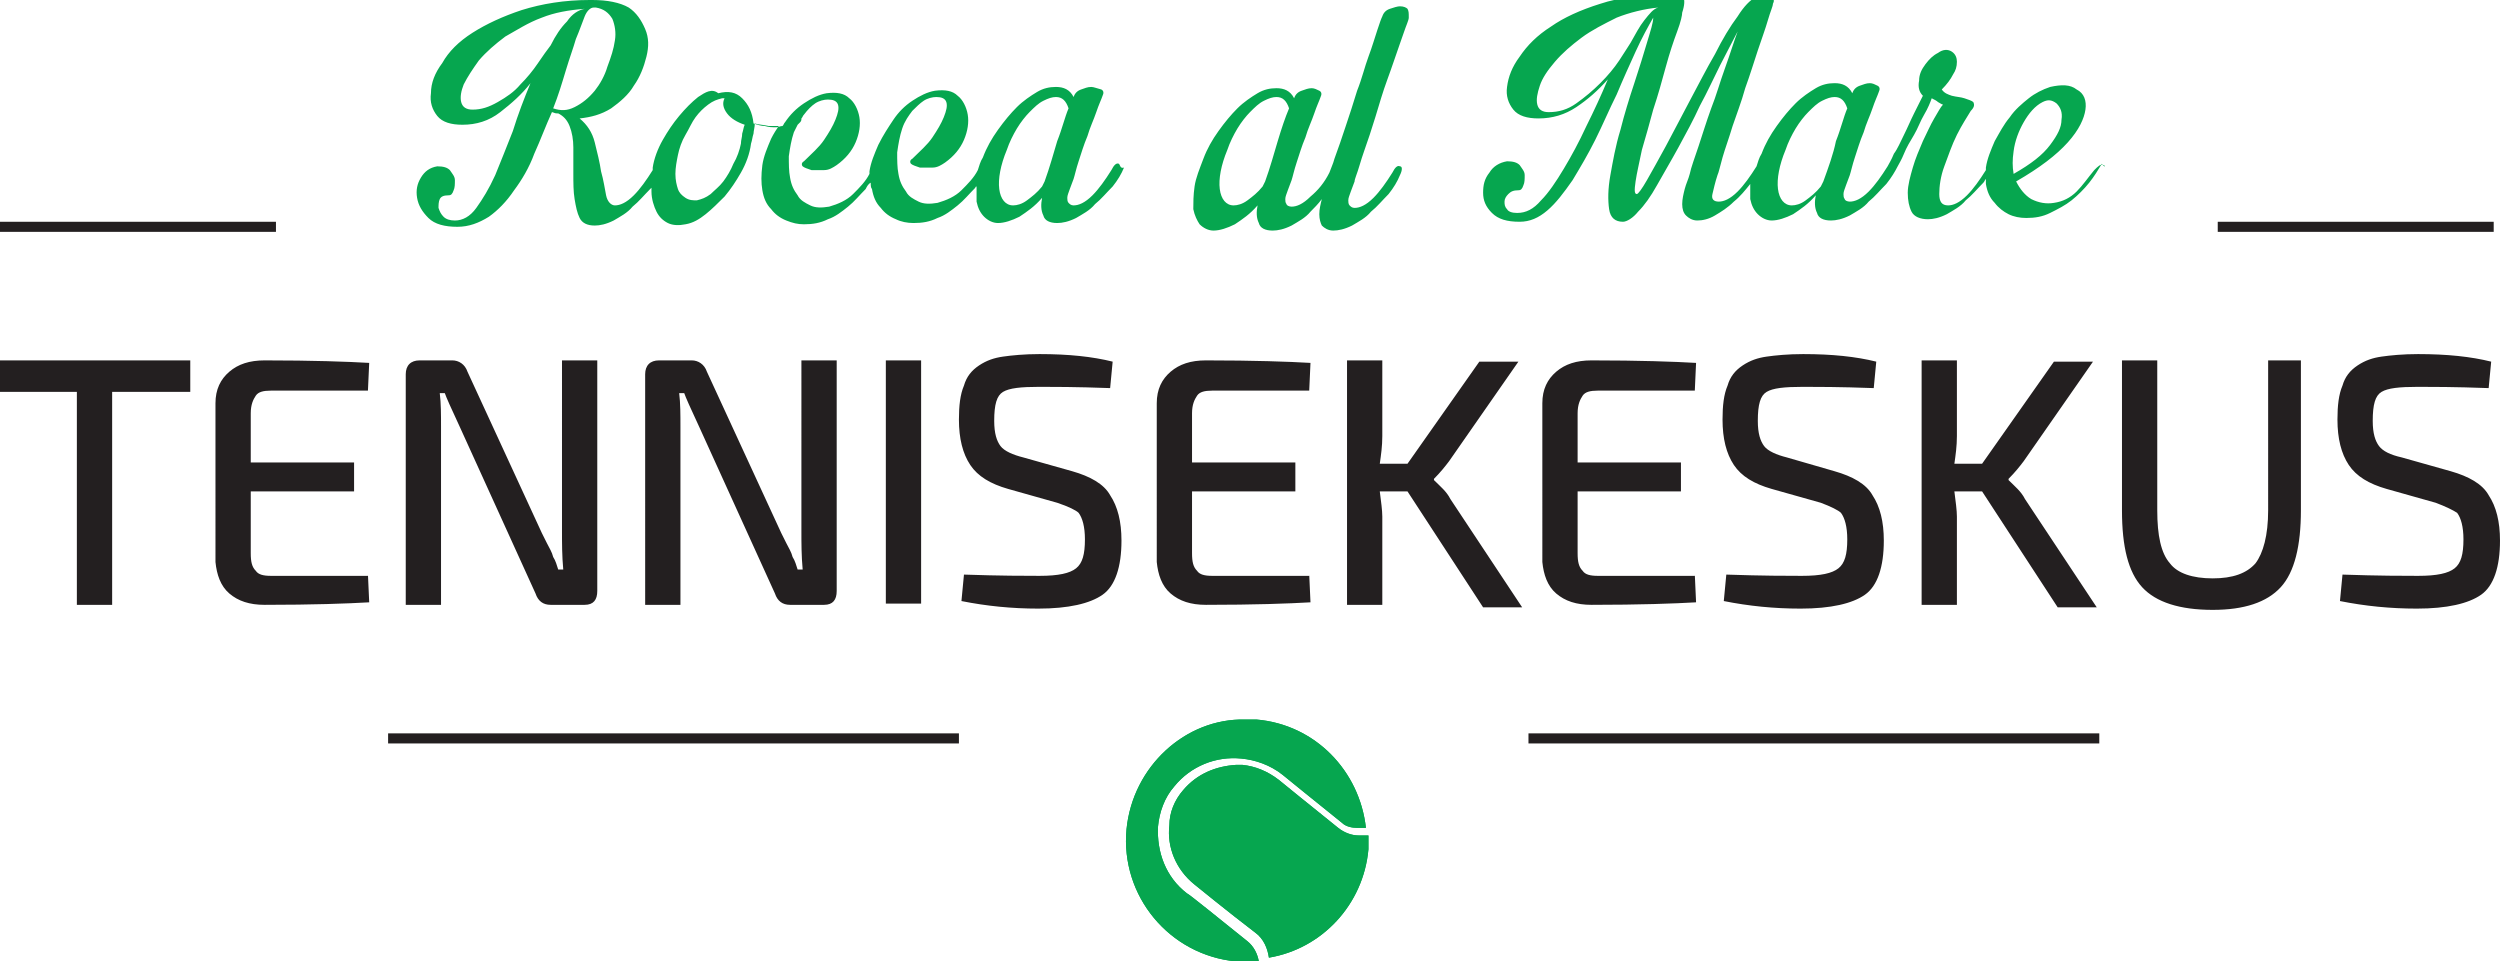 <?xml version="1.0" encoding="utf-8"?>
<!-- Generator: Adobe Illustrator 20.0.0, SVG Export Plug-In . SVG Version: 6.00 Build 0)  -->
<svg version="1.1" id="Layer_1" xmlns="http://www.w3.org/2000/svg" xmlns:xlink="http://www.w3.org/1999/xlink" x="0px" y="0px"
	 viewBox="0 0 198.4 76.3" style="enable-background:new 0 0 198.4 76.3;" xml:space="preserve">
<style type="text/css">
	.st0{clip-path:url(#SVGID_2_);fill:#06A64F;}
	.st1{fill:#231F20;}
	.st2{fill:#06A64F;}
</style>
<g>
	<defs>
		<path id="SVGID_1_" d="M93.9,62.7c-0.7,0.8-1.1,1.8-1.1,2.8c-0.2,1.7,0.5,3.5,2,4.7c0,0,2.7,2.2,4.8,3.8c0.7,0.5,1,1.3,1.1,2l0,0
			c4.2-0.7,7.5-4.2,7.9-8.6c0-0.4,0-0.8,0-1.1l0,0c-0.3,0-0.5,0-0.8,0c-0.5,0-1.1-0.2-1.6-0.6c-2-1.6-4.7-3.8-4.7-3.8
			c-0.9-0.7-1.9-1.1-2.9-1.2c-0.2,0-0.3,0-0.5,0C96.5,60.8,95,61.4,93.9,62.7 M89.4,65.8c-0.5,5.3,3.4,10,8.7,10.5
			c0.6,0.1,1.2,0.1,1.8,0l0,0c-0.1-0.6-0.4-1.2-0.9-1.6c-2-1.6-4.7-3.8-4.8-3.8c-1.7-1.3-2.4-3.3-2.3-5.3c0.1-1.1,0.5-2.3,1.3-3.2
			c1.3-1.6,3.3-2.4,5.3-2.2c1.1,0.1,2.3,0.5,3.3,1.3c0,0,2.7,2.2,4.7,3.8c0.3,0.3,0.8,0.4,1.2,0.4c0.3,0,0.5,0,0.7,0l0,0
			c-0.5-4.5-4-8.2-8.7-8.6c-0.3,0-0.6,0-0.9,0C94.1,57,89.9,60.8,89.4,65.8"/>
	</defs>
	<use xlink:href="#SVGID_1_"  style="overflow:visible;fill:#06A64F;"/>
	<clipPath id="SVGID_2_">
		<use xlink:href="#SVGID_1_"  style="overflow:visible;"/>
	</clipPath>
	<rect x="88.9" y="56.6" class="st0" width="19.7" height="19.7"/>
</g>
<rect x="30.8" y="58.2" class="st1" width="45.3" height="0.8"/>
<rect x="121.3" y="58.2" class="st1" width="45.3" height="0.8"/>
<rect x="0" y="17.6" class="st1" width="21.9" height="0.8"/>
<rect x="176" y="17.6" class="st1" width="21.9" height="0.8"/>
<path class="st2" d="M88.8,13c-0.2-0.1-0.4,0.1-0.6,0.5c-0.5,0.8-1,1.5-1.5,2c-0.6,0.6-1.1,0.8-1.5,0.8c-0.2,0-0.3-0.1-0.4-0.2
	c-0.1-0.1-0.1-0.3-0.1-0.4c0-0.2,0.1-0.4,0.2-0.7c0.1-0.3,0.2-0.5,0.3-0.8c0.1-0.3,0.2-0.8,0.4-1.4c0.2-0.6,0.4-1.3,0.7-2
	c0.2-0.7,0.5-1.3,0.7-1.9s0.4-1,0.5-1.3c0.1-0.2,0.1-0.4-0.1-0.5C87,7,86.8,6.9,86.6,6.9c-0.3,0-0.5,0.1-0.8,0.2
	c-0.3,0.1-0.5,0.3-0.6,0.6l0,0c-0.3-0.6-0.8-0.8-1.4-0.8c-0.5,0-1,0.1-1.5,0.4c-0.5,0.3-1.1,0.7-1.6,1.2c-0.5,0.5-1,1.1-1.5,1.8
	c-0.5,0.7-0.9,1.4-1.2,2.2c-0.2,0.3-0.3,0.7-0.4,1c-0.3,0.6-0.8,1.1-1.3,1.6c-0.5,0.5-1.2,0.8-1.9,1c-0.6,0.1-1.1,0.1-1.5-0.1
	c-0.4-0.2-0.8-0.4-1-0.8c-0.3-0.4-0.5-0.8-0.6-1.4c-0.1-0.5-0.1-1.1-0.1-1.7c0.1-0.7,0.2-1.3,0.4-1.9c0.2-0.6,0.5-1,0.8-1.4
	C72.7,8.5,73,8.2,73.3,8c0.3-0.2,0.7-0.3,1-0.3c0.4,0,0.7,0.1,0.8,0.4c0.1,0.3,0,0.7-0.2,1.2c-0.2,0.5-0.5,1-0.9,1.6
	c-0.4,0.6-1,1.1-1.6,1.7c-0.2,0.1-0.2,0.3-0.1,0.4c0.1,0.1,0.4,0.2,0.7,0.3c0.3,0,0.6,0,1,0c0.4,0,0.7-0.2,1-0.4
	c0.7-0.5,1.2-1.1,1.5-1.8c0.3-0.7,0.4-1.4,0.3-2c-0.1-0.6-0.4-1.2-0.8-1.5c-0.4-0.4-1-0.5-1.8-0.4c-0.6,0.1-1.2,0.4-1.8,0.8
	c-0.6,0.4-1.1,0.9-1.5,1.5c-0.4,0.6-0.8,1.2-1.2,2c-0.3,0.7-0.6,1.4-0.7,2.1c0,0.1,0,0.1,0,0.2c-0.3,0.6-0.8,1.1-1.3,1.6
	c-0.5,0.5-1.2,0.8-1.9,1c-0.6,0.1-1.1,0.1-1.5-0.1c-0.4-0.2-0.8-0.4-1-0.8c-0.3-0.4-0.5-0.8-0.6-1.4c-0.1-0.5-0.1-1.1-0.1-1.7
	c0.1-0.7,0.2-1.3,0.4-1.9c0.1-0.2,0.2-0.4,0.3-0.6c0.1-0.1,0.1-0.1,0.2-0.2c0.1-0.1,0.1-0.2,0.1-0.3c0.1-0.1,0.1-0.2,0.2-0.3
	c0.3-0.4,0.6-0.7,0.9-0.9c0.3-0.2,0.7-0.3,1-0.3c0.4,0,0.7,0.1,0.8,0.4c0.1,0.3,0,0.7-0.2,1.2c-0.2,0.5-0.5,1-0.9,1.6
	c-0.4,0.6-1,1.1-1.6,1.7c-0.2,0.1-0.2,0.3-0.1,0.4c0.1,0.1,0.4,0.2,0.7,0.3c0.3,0,0.6,0,1,0c0.4,0,0.7-0.2,1-0.4
	c0.7-0.5,1.2-1.1,1.5-1.8c0.3-0.7,0.4-1.4,0.3-2c-0.1-0.6-0.4-1.2-0.8-1.5c-0.4-0.4-1-0.5-1.8-0.4c-0.6,0.1-1.2,0.4-1.8,0.8
	c-0.6,0.4-1.1,0.9-1.5,1.5c-0.1,0.1-0.1,0.2-0.2,0.3c-0.2,0-0.3,0.1-0.5,0.1c-0.3,0-0.6,0-0.9-0.1c-0.3,0-0.6-0.1-0.9-0.2
	c-0.1-0.9-0.4-1.5-0.9-2c-0.5-0.5-1.1-0.6-1.9-0.4C56.5,7,56,7.3,55.4,7.7c-0.5,0.4-1,0.9-1.5,1.5c-0.5,0.6-0.9,1.2-1.3,1.9
	c-0.4,0.7-0.7,1.5-0.8,2.2c0,0.1,0,0.1,0,0.2c-0.5,0.8-1,1.5-1.5,2c-0.6,0.6-1.1,0.8-1.5,0.8c-0.3,0-0.6-0.3-0.7-0.8
	c-0.1-0.5-0.2-1.2-0.4-1.9c-0.1-0.7-0.3-1.5-0.5-2.3c-0.2-0.8-0.6-1.4-1.2-1.9c0.9-0.1,1.7-0.3,2.5-0.8c0.7-0.5,1.4-1.1,1.8-1.8
	c0.5-0.7,0.8-1.5,1-2.3c0.2-0.8,0.2-1.5-0.1-2.2s-0.7-1.3-1.3-1.7C49.2,0.2,48.2,0,47,0h-0.2c-2,0-3.8,0.3-5.4,0.8
	c-1.5,0.5-2.8,1.1-3.9,1.8c-1.1,0.7-1.9,1.5-2.4,2.4c-0.6,0.8-0.9,1.6-0.9,2.4c-0.1,0.7,0.1,1.3,0.5,1.8c0.4,0.5,1.1,0.7,2,0.7
	c1.1,0,2.1-0.3,3-1c0.9-0.7,1.7-1.4,2.4-2.3c-0.5,1.2-1,2.5-1.4,3.8c-0.5,1.3-1,2.5-1.4,3.5c-0.5,1.1-1,1.9-1.5,2.6
	c-0.5,0.7-1.1,1-1.7,1c-0.4,0-0.7-0.1-0.9-0.3c-0.2-0.2-0.3-0.4-0.4-0.7c0-0.2,0-0.5,0.1-0.7c0.1-0.2,0.3-0.3,0.7-0.3
	c0.2,0,0.3-0.1,0.4-0.4c0.1-0.2,0.1-0.5,0.1-0.8c0-0.3-0.2-0.5-0.4-0.8c-0.2-0.2-0.5-0.3-1-0.3c-0.6,0.1-1,0.4-1.3,0.9
	c-0.3,0.5-0.4,1-0.3,1.6c0.1,0.6,0.4,1.1,0.9,1.6c0.5,0.5,1.3,0.7,2.3,0.7c0.9,0,1.7-0.3,2.5-0.8c0.7-0.5,1.4-1.2,2-2.1
	c0.6-0.8,1.2-1.8,1.6-2.9c0.5-1.1,0.9-2.2,1.4-3.3h0c0.1,0,0.2,0.1,0.4,0.1c0,0,0,0,0.1,0c0.4,0.2,0.7,0.5,0.9,1
	c0.2,0.5,0.3,1.1,0.3,1.7c0,0.7,0,1.3,0,2.1c0,0.7,0,1.4,0.1,2c0.1,0.6,0.2,1.1,0.4,1.5c0.2,0.4,0.6,0.6,1.2,0.6
	c0.4,0,0.9-0.1,1.5-0.4c0.5-0.3,1.1-0.6,1.5-1.1c0.5-0.4,0.9-0.9,1.4-1.4c0,0,0.1-0.1,0.1-0.1c0,0.1,0,0.2,0,0.3
	c0,0.6,0.2,1.2,0.4,1.6c0.2,0.4,0.5,0.7,0.9,0.9c0.4,0.2,0.9,0.2,1.4,0.1c0.6-0.1,1.1-0.4,1.6-0.8c0.5-0.4,1-0.9,1.5-1.4
	c0.5-0.6,0.9-1.2,1.3-1.9c0.4-0.7,0.7-1.5,0.8-2.3c0.1-0.3,0.1-0.5,0.2-0.8c0-0.2,0.1-0.5,0.1-0.8c0.3,0.1,0.7,0.1,1.1,0.2
	c0.3,0,0.5,0,0.8,0c-0.2,0.3-0.4,0.6-0.6,1c-0.3,0.7-0.6,1.4-0.7,2.1c-0.1,0.8-0.1,1.4,0,2c0.1,0.6,0.3,1.1,0.7,1.5
	c0.3,0.4,0.7,0.7,1.2,0.9s0.9,0.3,1.4,0.3c0.7,0,1.3-0.1,1.9-0.4c0.6-0.2,1.1-0.6,1.6-1c0.5-0.4,0.9-0.9,1.4-1.4
	c0.1-0.2,0.2-0.4,0.4-0.5c0,0.2,0,0.4,0.1,0.5c0.1,0.6,0.3,1.1,0.7,1.5c0.3,0.4,0.7,0.7,1.2,0.9c0.4,0.2,0.9,0.3,1.4,0.3
	c0.7,0,1.3-0.1,1.9-0.4c0.6-0.2,1.1-0.6,1.6-1c0.5-0.4,0.9-0.9,1.4-1.4c0,0,0-0.1,0.1-0.1c0,0.4,0,0.9,0,1.2
	c0.1,0.5,0.3,0.9,0.6,1.2c0.3,0.3,0.7,0.5,1.1,0.5c0.5,0,1.1-0.2,1.7-0.5c0.6-0.4,1.2-0.8,1.8-1.5c-0.1,0.5-0.1,1,0.1,1.4
	c0.1,0.4,0.5,0.6,1.1,0.6c0.4,0,0.9-0.1,1.5-0.4c0.5-0.3,1.1-0.6,1.5-1.1c0.5-0.4,0.9-0.9,1.4-1.4c0.4-0.5,0.7-1,0.9-1.5
	C88.9,13.4,88.9,13.1,88.8,13 M43.7,3.6C43.4,4,43.1,4.4,42.7,5c-0.4,0.6-0.9,1.2-1.4,1.7c-0.5,0.6-1.1,1-1.8,1.4
	c-0.7,0.4-1.3,0.6-2,0.6c-0.5,0-0.8-0.2-0.9-0.6c-0.1-0.4,0-0.9,0.2-1.4c0.3-0.6,0.7-1.2,1.2-1.9c0.6-0.7,1.3-1.3,2.1-1.9
	C41,2.4,41.9,1.8,43,1.4C44,1,45.1,0.8,46.4,0.7c-0.5,0.1-1,0.4-1.4,1C44.5,2.2,44.1,2.8,43.7,3.6 M45.6,8.5
	c-0.6,0.3-1.1,0.3-1.7,0.1c0.4-1,0.7-2,1-3c0.3-1,0.6-1.8,0.8-2.5c0.3-0.7,0.5-1.3,0.7-1.8s0.5-0.7,0.7-0.7h0.2
	c0.6,0.1,1,0.4,1.3,0.9c0.2,0.5,0.3,1.1,0.2,1.7c-0.1,0.7-0.3,1.3-0.6,2.1C48,6,47.6,6.7,47.2,7.2C46.7,7.8,46.2,8.2,45.6,8.5
	 M58.9,10.6c0,0.3-0.1,0.5-0.1,0.8c-0.1,0.5-0.3,1.1-0.6,1.6c-0.2,0.5-0.5,1-0.8,1.4c-0.3,0.4-0.7,0.7-1,1c-0.4,0.3-0.7,0.4-1.1,0.5
	c-0.3,0-0.6,0-0.9-0.2c-0.3-0.2-0.5-0.4-0.6-0.7c-0.1-0.3-0.2-0.7-0.2-1.2c0-0.5,0.1-1,0.2-1.5c0.1-0.5,0.3-1.1,0.6-1.6
	c0.3-0.5,0.5-1,0.8-1.4c0.3-0.4,0.6-0.7,1-1c0.4-0.3,0.7-0.4,1.1-0.5h0.2c-0.2,0.4-0.1,0.8,0.2,1.2c0.3,0.4,0.8,0.7,1.4,0.9
	C59,10.1,59,10.3,58.9,10.6 M82.9,14.4l-0.2,0.4c-0.4,0.5-0.8,0.8-1.2,1.1c-0.4,0.3-0.8,0.4-1.1,0.4c-0.6,0-1-0.5-1.1-1.3
	c-0.1-0.8,0.1-1.9,0.6-3.1c0.2-0.6,0.5-1.2,0.8-1.7c0.3-0.5,0.7-1,1-1.3c0.4-0.4,0.7-0.7,1.1-0.9c0.4-0.2,0.7-0.3,1-0.3
	c0.5,0,0.8,0.3,1,0.9c-0.3,0.7-0.5,1.6-0.9,2.6C83.6,12.2,83.3,13.3,82.9,14.4 M111.7,0.7c-0.1-0.1-0.3-0.2-0.6-0.2
	c-0.2,0-0.5,0.1-0.8,0.2c-0.3,0.1-0.5,0.3-0.6,0.6c-0.1,0.2-0.2,0.5-0.4,1.1c-0.2,0.6-0.4,1.3-0.7,2.1c-0.3,0.8-0.5,1.7-0.9,2.7
	c-0.3,1-0.6,1.9-0.9,2.8c-0.3,0.9-0.6,1.8-0.9,2.6c-0.1,0.4-0.3,0.8-0.4,1.1c-0.4,0.8-0.9,1.4-1.5,1.9c-0.6,0.6-1.1,0.8-1.5,0.8
	c-0.2,0-0.4-0.1-0.4-0.2c-0.1-0.1-0.1-0.3-0.1-0.4c0-0.2,0.1-0.4,0.2-0.7c0.1-0.3,0.2-0.5,0.3-0.8c0.1-0.3,0.2-0.8,0.4-1.4
	c0.2-0.6,0.4-1.3,0.7-2c0.2-0.7,0.5-1.3,0.7-1.9c0.2-0.6,0.4-1,0.5-1.3c0.1-0.2,0.1-0.4-0.1-0.5c-0.2-0.1-0.4-0.2-0.6-0.2
	c-0.3,0-0.5,0.1-0.8,0.2c-0.3,0.1-0.5,0.3-0.6,0.6l0,0c-0.3-0.6-0.8-0.8-1.4-0.8c-0.5,0-1,0.1-1.5,0.4c-0.5,0.3-1.1,0.7-1.6,1.2
	c-0.5,0.5-1,1.1-1.5,1.8c-0.5,0.7-0.9,1.4-1.2,2.2c-0.3,0.8-0.6,1.5-0.7,2.2c-0.1,0.7-0.1,1.3-0.1,1.8c0.1,0.5,0.3,0.9,0.5,1.2
	c0.3,0.3,0.7,0.5,1.1,0.5c0.5,0,1.1-0.2,1.7-0.5c0.6-0.4,1.2-0.8,1.8-1.5c-0.1,0.5-0.1,1,0.1,1.4c0.1,0.4,0.5,0.6,1.1,0.6
	c0.4,0,0.9-0.1,1.5-0.4c0.5-0.3,1.1-0.6,1.5-1.1c0.3-0.3,0.6-0.6,0.9-1c-0.1,0.4-0.2,0.8-0.2,1.2c0,0.4,0.1,0.7,0.2,0.9
	c0.2,0.2,0.5,0.4,0.9,0.4c0.4,0,0.9-0.1,1.5-0.4c0.5-0.3,1.1-0.6,1.5-1.1c0.5-0.4,0.9-0.9,1.4-1.4c0.4-0.5,0.7-1,0.9-1.5
	c0.2-0.4,0.2-0.7,0-0.7c-0.2-0.1-0.4,0.1-0.6,0.5c-0.5,0.8-1,1.5-1.5,2c-0.6,0.6-1.1,0.8-1.5,0.8c-0.2,0-0.3-0.1-0.4-0.2
	c-0.1-0.1-0.1-0.3-0.1-0.4c0-0.2,0.1-0.4,0.2-0.7c0.1-0.3,0.2-0.5,0.3-0.8c0-0.2,0.2-0.6,0.4-1.3c0.2-0.7,0.5-1.5,0.8-2.4
	c0.3-0.9,0.6-1.9,0.9-2.9c0.3-1,0.7-2,1-2.9c0.3-0.9,0.6-1.7,0.8-2.3c0.2-0.6,0.4-1,0.4-1.2C111.8,1,111.8,0.9,111.7,0.7
	 M100.4,14.4l-0.2,0.4c-0.4,0.5-0.8,0.8-1.2,1.1c-0.4,0.3-0.8,0.4-1.1,0.4c-0.6,0-1-0.5-1.1-1.3c-0.1-0.8,0.1-1.9,0.6-3.1
	c0.2-0.6,0.5-1.2,0.8-1.7c0.3-0.5,0.7-1,1-1.3c0.4-0.4,0.7-0.7,1.1-0.9c0.4-0.2,0.7-0.3,1-0.3c0.5,0,0.8,0.3,1,0.9
	c-0.3,0.7-0.6,1.6-0.9,2.6C101.1,12.2,100.8,13.3,100.4,14.4 M166.9,13.1c-0.2-0.1-0.4,0.1-0.7,0.4c-0.5,0.6-0.9,1.2-1.4,1.7
	c-0.5,0.5-1.1,0.8-1.8,0.9c-0.6,0.1-1.2,0-1.8-0.3c-0.5-0.3-0.9-0.8-1.2-1.4c1.9-1.1,3.2-2.1,4.1-3.1c0.9-1,1.3-1.9,1.4-2.6
	c0.1-0.7-0.1-1.3-0.7-1.6c-0.5-0.4-1.2-0.4-2.1-0.2c-0.6,0.2-1.2,0.5-1.7,0.9c-0.5,0.4-1.1,0.9-1.5,1.5c-0.5,0.6-0.8,1.2-1.2,1.9
	c-0.3,0.7-0.6,1.4-0.7,2.1c0,0.1,0,0.1,0,0.2c-0.5,0.8-1,1.5-1.5,2c-0.6,0.6-1.1,0.8-1.5,0.8c-0.5,0-0.7-0.3-0.7-0.9
	c0-0.6,0.1-1.4,0.4-2.2c0.3-0.8,0.6-1.7,1-2.5c0.4-0.8,0.8-1.4,1.1-1.9c0.3-0.3,0.3-0.5,0.2-0.7c-0.1-0.1-0.4-0.2-0.7-0.3
	c-0.3-0.1-0.6-0.1-1-0.2c-0.3-0.1-0.6-0.2-0.8-0.5c0.4-0.4,0.7-0.8,0.9-1.2c0.2-0.3,0.3-0.6,0.3-1c0-0.3-0.1-0.6-0.4-0.8
	c-0.3-0.2-0.7-0.2-1.1,0.1c-0.4,0.2-0.7,0.5-1,0.9c-0.3,0.4-0.5,0.8-0.5,1.3c-0.1,0.5,0,0.9,0.3,1.2c-0.2,0.4-0.4,0.8-0.7,1.4
	c-0.3,0.6-0.5,1.1-0.8,1.7c-0.3,0.6-0.5,1.1-0.8,1.5c-0.2,0.5-0.4,0.8-0.5,1c-0.5,0.8-1,1.5-1.5,2c-0.6,0.6-1.1,0.8-1.5,0.8
	c-0.2,0-0.4-0.1-0.4-0.2c-0.1-0.1-0.1-0.3-0.1-0.4c0-0.2,0.1-0.4,0.2-0.7c0.1-0.3,0.2-0.5,0.3-0.8c0.1-0.3,0.2-0.8,0.4-1.4
	c0.2-0.6,0.4-1.3,0.7-2c0.2-0.7,0.5-1.3,0.7-1.9c0.2-0.6,0.4-1,0.5-1.3c0.1-0.2,0.1-0.4-0.1-0.5c-0.2-0.1-0.4-0.2-0.6-0.2
	c-0.3,0-0.5,0.1-0.8,0.2c-0.3,0.1-0.5,0.3-0.6,0.6l0,0c-0.3-0.6-0.8-0.8-1.4-0.8c-0.5,0-1,0.1-1.5,0.4c-0.5,0.3-1.1,0.7-1.6,1.2
	c-0.5,0.5-1,1.1-1.5,1.8c-0.5,0.7-0.9,1.4-1.2,2.2c-0.2,0.3-0.3,0.7-0.4,1c-0.5,0.8-1,1.5-1.5,2c-0.6,0.6-1.1,0.8-1.5,0.8
	c-0.4,0-0.6-0.2-0.5-0.6c0.1-0.4,0.2-0.9,0.4-1.5c0.1-0.2,0.2-0.7,0.4-1.4c0.2-0.7,0.5-1.5,0.8-2.5c0.3-0.9,0.7-1.9,1-3
	c0.4-1.1,0.7-2.1,1-3c0.3-0.9,0.6-1.7,0.8-2.4c0.2-0.7,0.4-1.1,0.4-1.3c0.1-0.2,0.1-0.3,0-0.4c-0.1-0.1-0.2-0.2-0.3-0.2
	c-0.2,0-0.3-0.1-0.5-0.1c-0.2,0-0.4,0.1-0.6,0.2l0,0c-0.4,0.2-0.9,0.7-1.4,1.5c-0.6,0.8-1.2,1.8-1.8,3c-0.7,1.2-1.3,2.4-2,3.7
	c-0.7,1.3-1.3,2.5-1.9,3.6c-0.6,1.1-1.1,2-1.5,2.7c-0.4,0.7-0.7,1.1-0.8,1.1c-0.2,0-0.2-0.3-0.1-1c0.1-0.7,0.3-1.5,0.5-2.5
	c0.3-1,0.6-2.1,0.9-3.2c0.4-1.2,0.7-2.3,1-3.4c0.3-1.1,0.6-2,0.9-2.8c0.3-0.8,0.4-1.3,0.4-1.5c0.2-0.6,0.2-1,0.1-1.2
	c-0.1-0.1-0.5-0.2-1.1-0.2h-0.1c-2.1,0-3.9,0.2-5.4,0.7c-1.6,0.5-2.9,1.1-3.9,1.8c-1.1,0.7-1.9,1.5-2.5,2.4c-0.6,0.8-0.9,1.6-1,2.4
	c-0.1,0.7,0.1,1.3,0.5,1.8c0.4,0.5,1.1,0.7,2,0.7c1.1,0,2.1-0.3,3-0.9c0.9-0.6,1.7-1.3,2.5-2.2c-0.5,1.2-1.1,2.5-1.7,3.7
	c-0.6,1.3-1.2,2.4-1.8,3.4c-0.6,1-1.2,1.9-1.8,2.5c-0.6,0.7-1.2,1-1.9,1c-0.4,0-0.7-0.1-0.8-0.3c-0.2-0.2-0.2-0.4-0.2-0.6
	c0-0.2,0.1-0.4,0.3-0.6c0.2-0.2,0.4-0.3,0.8-0.3c0.2,0,0.3-0.1,0.4-0.4c0.1-0.2,0.1-0.5,0.1-0.8c0-0.3-0.2-0.5-0.4-0.8
	c-0.2-0.2-0.5-0.3-1-0.3c-0.6,0.1-1.1,0.4-1.4,0.9c-0.4,0.5-0.5,1-0.5,1.6c0,0.6,0.2,1.1,0.7,1.6c0.5,0.5,1.2,0.7,2.2,0.7
	c0.8,0,1.5-0.3,2.2-0.9c0.7-0.6,1.3-1.4,2-2.4c0.6-1,1.2-2,1.8-3.2c0.6-1.2,1.1-2.4,1.7-3.6c0.5-1.2,1-2.3,1.5-3.4
	c0.5-1.1,1-2,1.4-2.7c0,0.4-0.2,1-0.5,2c-0.3,1-0.6,2-1,3.2c-0.4,1.2-0.8,2.5-1.1,3.7c-0.4,1.3-0.6,2.5-0.8,3.6
	c-0.2,1.1-0.2,2-0.1,2.7c0.1,0.7,0.5,1,1.1,1c0.3,0,0.8-0.3,1.2-0.8c0.5-0.5,1-1.2,1.5-2.1c0.5-0.9,1.1-1.9,1.7-3
	c0.6-1.1,1.2-2.2,1.7-3.3c0.6-1.1,1.1-2.2,1.6-3.2c0.5-1,1-1.9,1.4-2.7c-0.3,0.8-0.6,1.8-1,2.9c-0.4,1.1-0.7,2.2-1.1,3.2
	c-0.4,1.1-0.7,2.1-1,3c-0.3,0.9-0.6,1.7-0.7,2.2c-0.1,0.4-0.3,0.8-0.4,1.2c-0.1,0.4-0.2,0.8-0.2,1.2s0.1,0.7,0.3,0.9
	c0.2,0.2,0.5,0.4,0.9,0.4c0.4,0,0.9-0.1,1.4-0.4c0.5-0.3,1-0.6,1.5-1.1c0.5-0.4,0.9-0.9,1.3-1.4c0,0.4,0,0.8,0,1.2
	c0.1,0.5,0.3,0.9,0.6,1.2c0.3,0.3,0.7,0.5,1.1,0.5c0.5,0,1.1-0.2,1.7-0.5c0.6-0.4,1.2-0.8,1.8-1.5c-0.1,0.5-0.1,1,0.1,1.4
	c0.1,0.4,0.5,0.6,1.1,0.6c0.4,0,0.9-0.1,1.5-0.4c0.5-0.3,1.1-0.6,1.5-1.1c0.5-0.4,0.9-0.9,1.4-1.4c0.4-0.5,0.7-1,0.9-1.4
	c0,0,0,0,0,0c0.1-0.2,0.3-0.5,0.5-1c0.2-0.5,0.5-1,0.8-1.5c0.3-0.5,0.5-1.1,0.8-1.6c0.3-0.5,0.5-1,0.6-1.3c0.2,0.1,0.4,0.2,0.5,0.3
	c0.2,0.1,0.3,0.2,0.4,0.2c-0.2,0.2-0.4,0.6-0.7,1.1c-0.3,0.5-0.6,1.2-0.9,1.8c-0.3,0.7-0.6,1.4-0.8,2.1c-0.2,0.7-0.4,1.4-0.4,2
	c0,0.6,0.1,1.1,0.3,1.5c0.2,0.4,0.7,0.6,1.3,0.6c0.4,0,0.9-0.1,1.5-0.4c0.5-0.3,1.1-0.6,1.5-1.1c0.5-0.4,0.9-0.9,1.4-1.4
	c0.1-0.1,0.1-0.2,0.2-0.3c0,0.1,0,0.3,0,0.4c0.1,0.6,0.3,1.1,0.7,1.5c0.3,0.4,0.7,0.7,1.1,0.9c0.4,0.2,0.9,0.3,1.4,0.3
	c0.7,0,1.3-0.1,1.9-0.4c0.6-0.3,1.2-0.6,1.7-1c0.5-0.4,1-0.9,1.4-1.4c0.4-0.5,0.7-1,1-1.5C167.1,13.4,167.1,13.1,166.9,13.1
	 M130.5,1.6c-0.4,0.5-0.7,1.1-1.1,1.8c-0.2,0.3-0.5,0.8-0.9,1.4c-0.4,0.6-0.9,1.2-1.5,1.8c-0.6,0.6-1.2,1.1-1.9,1.6
	c-0.7,0.5-1.4,0.7-2.2,0.7c-0.5,0-0.8-0.2-0.9-0.6c-0.1-0.4,0-0.9,0.2-1.5c0.2-0.6,0.6-1.2,1.2-1.9c0.6-0.7,1.3-1.3,2.1-1.9
	c0.8-0.6,1.8-1.1,2.8-1.6c1-0.4,2.2-0.7,3.3-0.8C131.2,0.7,130.9,1.1,130.5,1.6 M144.7,14.4l-0.2,0.4c-0.4,0.5-0.8,0.8-1.2,1.1
	c-0.4,0.3-0.8,0.4-1.1,0.4c-0.6,0-1-0.5-1.1-1.3c-0.1-0.8,0.1-1.9,0.6-3.1c0.2-0.6,0.5-1.2,0.8-1.7c0.3-0.5,0.7-1,1-1.3
	c0.4-0.4,0.7-0.7,1.1-0.9c0.4-0.2,0.7-0.3,1-0.3c0.5,0,0.8,0.3,1,0.9c-0.3,0.7-0.5,1.6-0.9,2.6C145.5,12.2,145.1,13.3,144.7,14.4
	 M159.8,12c0.1-0.8,0.4-1.6,0.8-2.3c0.4-0.7,0.9-1.3,1.5-1.6c0.4-0.2,0.7-0.2,1.1,0.1c0.3,0.3,0.5,0.7,0.4,1.3c0,0.6-0.3,1.2-0.9,2
	c-0.6,0.8-1.5,1.5-2.9,2.3C159.7,13.2,159.7,12.7,159.8,12"/>
<path class="st1" d="M15.1,31.1H8.9v16.9H6.1V31.1H0v-2.5h15.1V31.1z M29.2,45.6l0.1,2.2C27.6,47.9,24.8,48,21,48
	c-1.2,0-2.1-0.3-2.8-0.9c-0.7-0.6-1-1.5-1.1-2.5V32c0-1.1,0.4-1.9,1.1-2.5c0.7-0.6,1.6-0.9,2.8-0.9c3.8,0,6.6,0.1,8.3,0.2l-0.1,2.2
	h-7.7c-0.6,0-1,0.1-1.2,0.4c-0.2,0.3-0.4,0.7-0.4,1.4v3.9h8.2v2.3h-8.2v4.9c0,0.7,0.1,1.1,0.4,1.4c0.2,0.3,0.6,0.4,1.2,0.4H29.2z
	 M47.4,28.6v18.3c0,0.7-0.3,1.1-1,1.1h-2.7c-0.6,0-1-0.3-1.2-0.9l-6-13.2c-0.7-1.5-1.1-2.4-1.2-2.7h-0.4c0.1,0.8,0.1,1.7,0.1,2.7
	v14.1h-2.8V29.7c0-0.7,0.4-1.1,1.1-1.1h2.6c0.5,0,1,0.3,1.2,0.9L43,42.3c0.1,0.2,0.2,0.4,0.4,0.8c0.2,0.4,0.4,0.7,0.5,1.1
	c0.2,0.3,0.3,0.7,0.4,1h0.4c-0.1-1.1-0.1-2.1-0.1-3V28.6H47.4z M66.4,28.6v18.3c0,0.7-0.3,1.1-1,1.1h-2.7c-0.6,0-1-0.3-1.2-0.9
	l-6-13.2c-0.7-1.5-1.1-2.4-1.2-2.7h-0.4c0.1,0.8,0.1,1.7,0.1,2.7v14.1h-2.8V29.7c0-0.7,0.4-1.1,1.1-1.1h2.6c0.5,0,1,0.3,1.2,0.9
	L62,42.3c0.1,0.2,0.2,0.4,0.4,0.8c0.2,0.4,0.4,0.7,0.5,1.1c0.2,0.3,0.3,0.7,0.4,1h0.4c-0.1-1.1-0.1-2.1-0.1-3V28.6H66.4z M73.1,47.9
	h-2.8V28.6h2.8V47.9z M83.9,39.9L80,38.8c-1.4-0.4-2.4-1-3-1.9c-0.6-0.9-0.9-2.1-0.9-3.6c0-1.1,0.1-2,0.4-2.7
	c0.2-0.7,0.6-1.2,1.2-1.6c0.6-0.4,1.2-0.6,1.9-0.7c0.7-0.1,1.7-0.2,2.9-0.2c2.3,0,4.2,0.2,5.8,0.6l-0.2,2.1
	c-2.7-0.1-4.6-0.1-5.6-0.1c-1.5,0-2.4,0.1-2.9,0.4c-0.5,0.3-0.7,1-0.7,2.3c0,1,0.2,1.6,0.5,2c0.3,0.4,1,0.7,1.8,0.9l3.9,1.1
	c1.4,0.4,2.5,1,3,1.9c0.6,0.9,0.9,2.1,0.9,3.6c0,2.1-0.5,3.6-1.5,4.3c-1,0.7-2.7,1.1-5.1,1.1c-2.1,0-4.1-0.2-6.1-0.6l0.2-2.1
	c2.9,0.1,4.9,0.1,6,0.1c1.5,0,2.4-0.2,2.9-0.6c0.5-0.4,0.7-1.1,0.7-2.3c0-1-0.2-1.7-0.5-2.1C85.4,40.5,84.8,40.2,83.9,39.9
	 M103.9,45.6l0.1,2.2c-1.7,0.1-4.5,0.2-8.3,0.2c-1.2,0-2.1-0.3-2.8-0.9c-0.7-0.6-1-1.5-1.1-2.5V32c0-1.1,0.4-1.9,1.1-2.5
	c0.7-0.6,1.6-0.9,2.8-0.9c3.8,0,6.6,0.1,8.3,0.2l-0.1,2.2h-7.7c-0.6,0-1,0.1-1.2,0.4c-0.2,0.3-0.4,0.7-0.4,1.4v3.9h8.2v2.3h-8.2v4.9
	c0,0.7,0.1,1.1,0.4,1.4c0.2,0.3,0.6,0.4,1.2,0.4H103.9z M111.7,39h-2.2c0.1,0.8,0.2,1.5,0.2,2v7h-2.8V28.6h2.8v6
	c0,0.8-0.1,1.5-0.2,2.2h2.2l5.7-8.1h3.1l-5.5,7.9c-0.3,0.4-0.7,0.9-1.2,1.4v0.1c0.5,0.5,1,0.9,1.3,1.5l5.7,8.6h-3.1L111.7,39z
	 M134.5,45.6l0.1,2.2c-1.7,0.1-4.5,0.2-8.3,0.2c-1.2,0-2.1-0.3-2.8-0.9c-0.7-0.6-1-1.5-1.1-2.5V32c0-1.1,0.4-1.9,1.1-2.5
	c0.7-0.6,1.6-0.9,2.8-0.9c3.8,0,6.6,0.1,8.3,0.2l-0.1,2.2h-7.7c-0.6,0-1,0.1-1.2,0.4c-0.2,0.3-0.4,0.7-0.4,1.4v3.9h8.2v2.3h-8.2v4.9
	c0,0.7,0.1,1.1,0.4,1.4c0.2,0.3,0.6,0.4,1.2,0.4H134.5z M144.5,39.9l-3.9-1.1c-1.4-0.4-2.4-1-3-1.9c-0.6-0.9-0.9-2.1-0.9-3.6
	c0-1.1,0.1-2,0.4-2.7c0.2-0.7,0.6-1.2,1.2-1.6c0.6-0.4,1.2-0.6,1.9-0.7c0.7-0.1,1.7-0.2,2.9-0.2c2.3,0,4.2,0.2,5.8,0.6l-0.2,2.1
	c-2.7-0.1-4.6-0.1-5.6-0.1c-1.5,0-2.4,0.1-2.9,0.4c-0.5,0.3-0.7,1-0.7,2.3c0,1,0.2,1.6,0.5,2c0.3,0.4,1,0.7,1.8,0.9l3.8,1.1
	c1.4,0.4,2.5,1,3,1.9c0.6,0.9,0.9,2.1,0.9,3.6c0,2.1-0.5,3.6-1.5,4.3c-1,0.7-2.7,1.1-5.1,1.1c-2.1,0-4.1-0.2-6.1-0.6l0.2-2.1
	c2.9,0.1,4.9,0.1,6,0.1c1.5,0,2.4-0.2,2.9-0.6c0.5-0.4,0.7-1.1,0.7-2.3c0-1-0.2-1.7-0.5-2.1C145.9,40.5,145.3,40.2,144.5,39.9
	 M157.3,39h-2.2c0.1,0.8,0.2,1.5,0.2,2v7h-2.8V28.6h2.8v6c0,0.8-0.1,1.5-0.2,2.2h2.2l5.7-8.1h3.1l-5.5,7.9c-0.3,0.4-0.7,0.9-1.2,1.4
	v0.1c0.5,0.5,1,0.9,1.3,1.5l5.7,8.6h-3.1L157.3,39z M182.6,28.6v11.9c0,2.8-0.5,4.9-1.6,6.1c-1.1,1.2-2.9,1.8-5.4,1.8
	c-2.6,0-4.5-0.6-5.6-1.8c-1.1-1.2-1.6-3.2-1.6-6.1V28.6h2.8v11.9c0,2,0.3,3.4,1,4.2c0.6,0.8,1.8,1.2,3.4,1.2c1.6,0,2.7-0.4,3.4-1.2
	c0.6-0.8,1-2.2,1-4.2V28.6H182.6z M193.3,39.9l-3.9-1.1c-1.4-0.4-2.4-1-3-1.9c-0.6-0.9-0.9-2.1-0.9-3.6c0-1.1,0.1-2,0.4-2.7
	c0.2-0.7,0.6-1.2,1.2-1.6c0.6-0.4,1.2-0.6,1.9-0.7c0.7-0.1,1.7-0.2,2.9-0.2c2.3,0,4.2,0.2,5.8,0.6l-0.2,2.1
	c-2.7-0.1-4.6-0.1-5.6-0.1c-1.5,0-2.4,0.1-2.9,0.4c-0.5,0.3-0.7,1-0.7,2.3c0,1,0.2,1.6,0.5,2c0.3,0.4,0.9,0.7,1.8,0.9l3.9,1.1
	c1.4,0.4,2.5,1,3,1.9c0.6,0.9,0.9,2.1,0.9,3.6c0,2.1-0.5,3.6-1.5,4.3c-1,0.7-2.7,1.1-5.1,1.1c-2.1,0-4.1-0.2-6.1-0.6l0.2-2.1
	c2.9,0.1,4.9,0.1,6,0.1c1.5,0,2.4-0.2,2.9-0.6c0.5-0.4,0.7-1.1,0.7-2.3c0-1-0.2-1.7-0.5-2.1C194.7,40.5,194.1,40.2,193.3,39.9"/>
</svg>
